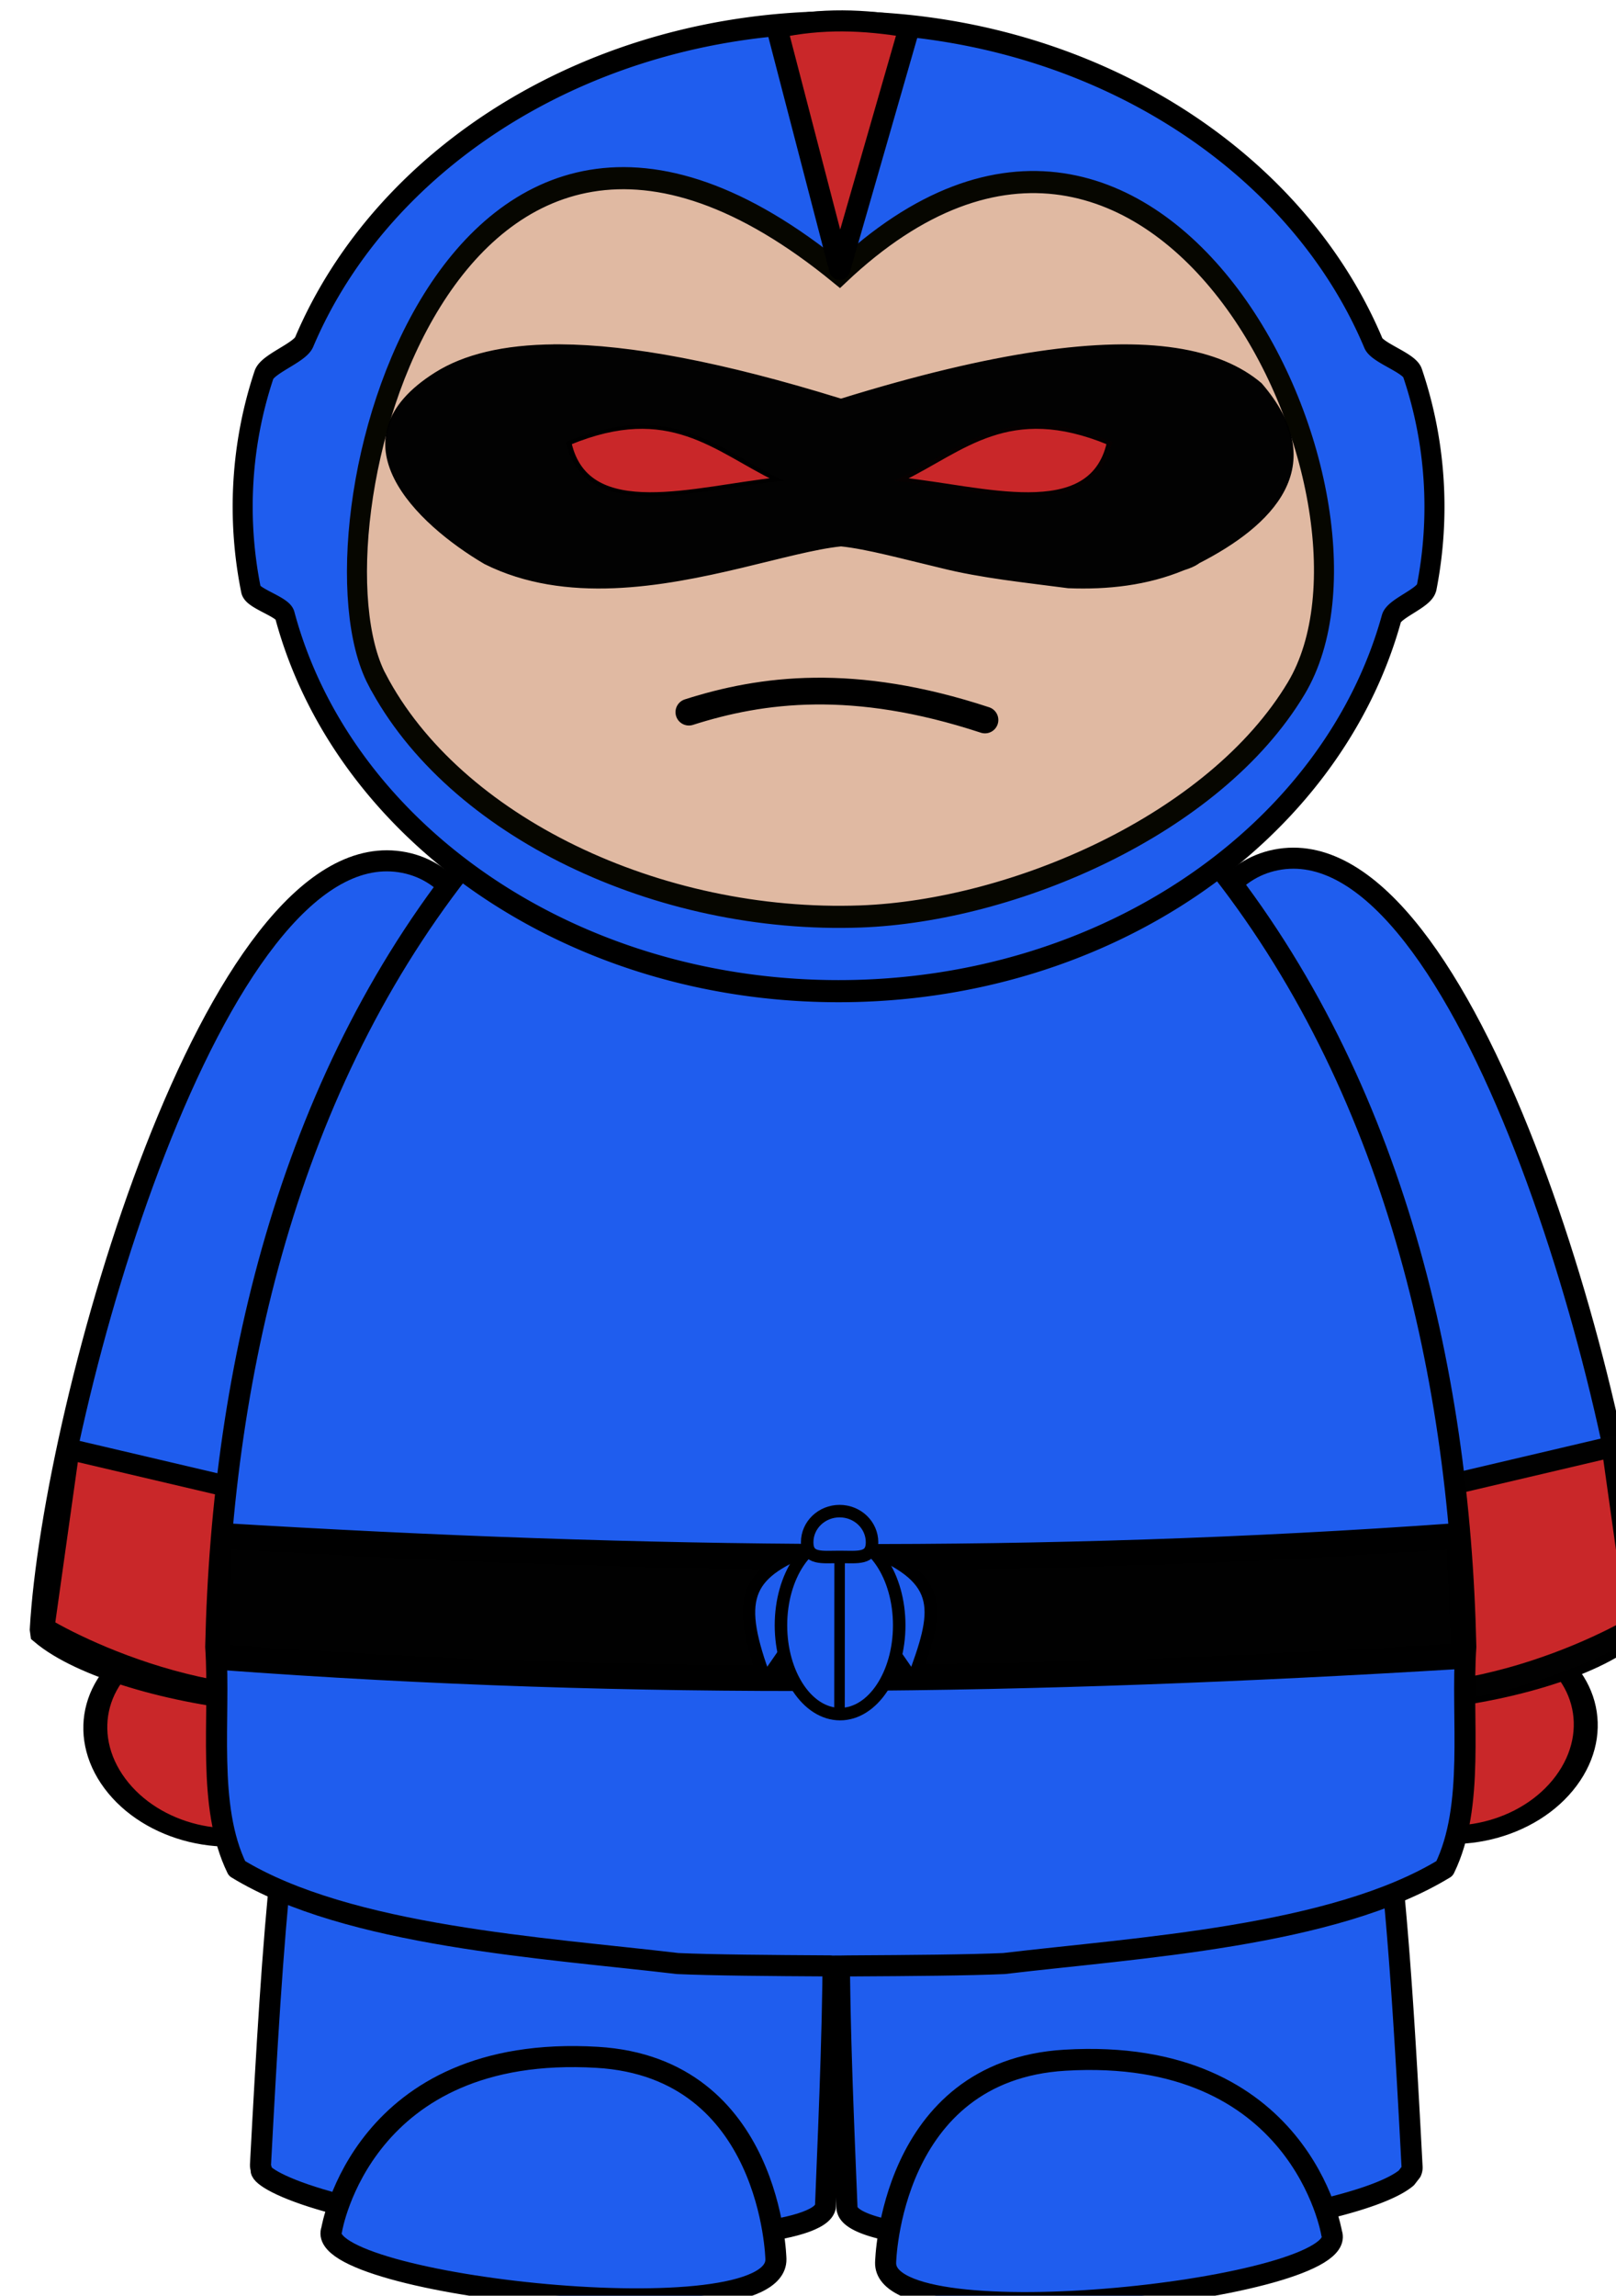 <svg xmlns="http://www.w3.org/2000/svg" xml:space="preserve" width="116.348" height="165.238" viewBox="0 0 30.784 43.719"><g style="display:inline;stroke-width:2.477;stroke-dasharray:none" transform="matrix(.162 0 0 .162 -182.26 -63.421)"><ellipse cx="-1200" cy="429.362" rx="136" ry="119" style="display:inline;fill:#c92729;fill-opacity:1;fill-rule:evenodd;stroke:#000;stroke-width:23.66;stroke-linecap:round;stroke-linejoin:round;stroke-dasharray:none" transform="matrix(-.058 .078 .104 .048 1182.6 668.12)"/><path d="M1317.9 582.73c-1.525-26.672-20.451-93.508-42.295-90.243s-10.911 68.646-3.852 93.693c2.61 9.265 35.848 5.363 45.271-2.653z" style="display:inline;fill:#1f5dee;fill-opacity:1;stroke:#000;stroke-width:2.477;stroke-dasharray:none"/><ellipse cx="-1200" cy="429.362" rx="136" ry="119" style="display:inline;fill:#c92729;fill-opacity:1;fill-rule:evenodd;stroke:#000;stroke-width:23.66;stroke-linecap:round;stroke-linejoin:round;stroke-dasharray:none" transform="matrix(.058 .078 -.104 .048 1265.2 668.43)"/><path d="M1129.8 583.04c1.525-26.672 20.451-93.508 42.295-90.243s10.911 68.646 3.852 93.693c-2.61 9.265-36.656 5.052-46.08-2.964z" style="fill:#1f5dee;fill-opacity:1;stroke:#000;stroke-width:2.477;stroke-dasharray:none"/><path d="M1192.5 562c-31.49-1.75-33.96 30.482-36.809 83.988-.01.165.032.341.104.51-.599 1.036 8.075 5.833 32.814 7.618 18.115 1.307 32.975-.136 33.506-3.213h.013c0-.036 0-.07.01-.107v-.03c1.96-48.014 3.802-86.908-29.636-88.766z" style="display:inline;fill:#1f5dee;fill-opacity:1;fill-rule:evenodd;stroke:#000;stroke-width:2.477;stroke-linecap:round;stroke-linejoin:round;stroke-dasharray:none"/><path d="M1254.3 562.28c31.289-1.739 33.964 29.939 36.809 83.987a1.15 1.15 0 0 1-.104.51l-.573.74c-3.361 2.804-16.285 5.726-32.241 6.878-18.115 1.307-32.975-.136-33.506-3.213h-.013c0-.036 0-.07-.01-.107l-.001-.015-.001-.015c-1.96-48.014-3.802-86.908 29.636-88.766z" style="display:inline;fill:#1f5dee;fill-opacity:1;fill-rule:evenodd;stroke:#000;stroke-width:2.477;stroke-linecap:round;stroke-linejoin:round;stroke-dasharray:none"/><path d="m1314.63 561.56-45.572 10.704 3.906 14.923c17.397 8.894 38.857-1.186 44.62-4.616z" style="fill:#c92729;fill-opacity:1;stroke:#010101;stroke-width:2.477;stroke-linecap:square;stroke-linejoin:round;stroke-miterlimit:9.2;stroke-dasharray:none;stroke-opacity:1"/><path d="m1133.176 561.852 45.572 10.705-3.905 14.923c-17.397 8.894-38.857-1.186-44.62-4.616z" style="fill:#c92729;fill-opacity:1;stroke:#000;stroke-width:2.477;stroke-linecap:square;stroke-linejoin:round;stroke-miterlimit:9.2;stroke-dasharray:none;stroke-opacity:1"/><path d="M1224.5 468.25c-.244 0-.488.021-.731.021h-1.059v.053c-16.316.889-31.43 10.636-41.559 22.941-21.71 26.2-29.99 60.708-30.722 93.82.57 8.493-1.096 18.688 2.5 26.052 13.064 7.978 36.101 9.313 51.806 11.177 4.168.186 10.788.237 17.975.277v.021c.755 0 1.472 0 2.216-.021h.218c7.187-.04 13.807-.091 17.975-.277 15.705-1.864 38.742-3.2 51.807-11.177 3.596-7.364 1.929-17.559 2.5-26.052-.732-33.113-9.012-67.62-30.723-93.82-10.129-12.305-25.244-22.052-41.559-22.941v-.074z" style="display:inline;fill:#1f5dee;fill-opacity:1;fill-rule:evenodd;stroke:#000;stroke-width:2.477;stroke-linecap:round;stroke-linejoin:round;stroke-dasharray:none"/><path d="M1229.2 657.48s.464-22.577 21.095-23.803c27.753-1.65 31.355 20.341 31.355 20.341 2.474 6.558-52.669 12.695-52.45 3.463z" style="display:inline;fill:#1f5dee;fill-opacity:1;stroke:#000;stroke-width:2.477;stroke-dasharray:none"/><path d="M1216.3 657.06s-.462-22.498-21.01-23.72c-27.641-1.644-31.227 20.27-31.227 20.27-2.464 6.535 52.455 12.65 52.237 3.45z" style="fill:#1f5dee;fill-opacity:1;stroke:#000;stroke-width:2.477;stroke-dasharray:none"/><g style="display:inline;stroke-width:.403;stroke-dasharray:none"><path d="M23.42 10.46c-.04.19-.65.376-.706.56-1.19 3.893-5.72 6.791-11.125 6.791-5.434 0-9.983-2.929-11.143-6.853-.045-.15-.645-.301-.679-.454a6.95 6.95 0 0 1 .26-3.92c.073-.202.717-.402.809-.598C2.426 2.588 6.64.16 11.589.16c4.959 0 9.18 2.438 10.762 5.847.083.177.719.357.786.54a6.95 6.95 0 0 1 .284 3.915" style="fill:#1f5dee;stroke:#000;stroke-linecap:round;stroke-linejoin:round" transform="matrix(5.844 0 0 6.453 1155.942 393.07)"/><path fill="#c8c442" stroke="#060600" stroke-width=".4" d="M2.303 12.135c1.546 2.677 5.666 4.45 9.736 4.315 3.055-.103 7.11-1.66 8.76-4.158 2.276-3.448-2.744-13.07-9.19-7.547C3.735-1.106.73 9.41 2.302 12.135Z" style="fill:#e0b9a2;fill-opacity:1;stroke-width:.403;stroke-dasharray:none" transform="matrix(5.844 0 0 6.453 1155.942 393.07)"/></g><path d="M95.775 150.081c6.525.303 12.525.353 18.934.002l.08 1.407c-6.631.307-12.576.377-19.04.012z" style="display:inline;fill:#010101;fill-opacity:1;stroke:#000;stroke-width:.3;stroke-linecap:square;stroke-linejoin:round;stroke-dasharray:none;stroke-opacity:1" transform="matrix(7.664 0 0 10.036 417.138 -934.182)"/><path fill="#cbc63b" stroke="#000" stroke-width=".159" d="M1190.335 432.047c-6.116.038-10.723 1.192-14.056 3.285-12.524 7.87-2.185 17.701 5.78 22.387 4.748 2.377 9.984 3.044 15.185 2.837 5.2-.206 10.37-1.283 15-2.384 4.615-1.098 8.694-2.223 11.713-2.534 3.018.313 7.097 1.436 11.713 2.534 4.811 1.211 9.943 1.714 15 2.384 4.625.184 9.279-.322 13.593-2.112q1.06-.328 1.635-.715l.139-.102c8.48-4.337 15.735-11.286 7.32-21.033-2.42-2.06-5.729-3.473-10.06-4.128-8.65-1.31-21.37.398-39.344 5.966-14.008-4.34-24.826-6.339-33.014-6.387h-.607z" color="#000" style="text-indent:0;text-transform:none;fill:#020202;fill-opacity:1"/><g stroke-width=".13"><path stroke="#000" d="M.072.6c2.514-1.38 3.661.227 5.18 1.204C3.244 2.08.522 3.227.072.6Z" style="fill:#c92729;fill-opacity:1" transform="matrix(4.718 0 0 3.557 1191.624 441.438)"/><path fill="#010101" stroke="#060101" d="M13.54.6C11.026-.78 9.878.827 8.36 1.804c2.007.276 4.73 1.423 5.18-1.204Z" style="fill:#c92729;fill-opacity:1" transform="matrix(4.718 0 0 3.557 1191.624 441.438)"/></g><path d="M1206.067 475.203c8.546-2.728 19.333-4.173 34.816.922" style="fill:none;stroke:#000;stroke-width:3.146;stroke-linecap:round;stroke-linejoin:round;stroke-miterlimit:4;stroke-dasharray:none;stroke-opacity:1"/><path d="m1223.799 423.16-7.393-28.422c5.25-1.125 10.146-.977 15.588-.058z" style="fill:#c92729;fill-opacity:1;stroke:#000;stroke-width:2.477;stroke-linecap:round;stroke-linejoin:round;stroke-miterlimit:9.2;stroke-dasharray:none;stroke-opacity:1;paint-order:markers fill stroke"/><path d="M1220.252 573.531c-7.676 3.012-8.71 6.02-5.178 15.486l2.78-4.028zm6.986-.005c9.088 3.663 8.198 7.389 5.177 15.486l-2.78-4.028z" style="fill:#1f5dee;fill-opacity:1;stroke:#000;stroke-width:1.469;stroke-linecap:round;stroke-linejoin:round;stroke-miterlimit:9.2;stroke-dasharray:none;stroke-opacity:1;paint-order:markers fill stroke"/><ellipse cx="1223.847" cy="582.549" rx="6.953" ry="10.443" style="fill:#1f5dee;fill-opacity:1;stroke:#000;stroke-width:1.469;stroke-linecap:round;stroke-linejoin:round;stroke-miterlimit:9.2;stroke-dasharray:none;stroke-opacity:1;paint-order:markers fill stroke"/><path d="M1227.604 572.793c0 2.024-1.708 1.722-3.814 1.722s-3.813.302-3.813-1.722 1.707-3.664 3.813-3.664 3.814 1.64 3.814 3.664" style="fill:#1f5dee;stroke:#000;stroke-width:1.469;stroke-linecap:round;stroke-linejoin:round;stroke-miterlimit:9.2;paint-order:markers fill stroke"/><path d="m1223.792 574.87-.014 17.604" style="fill:#1f5dee;fill-opacity:1;stroke:#000;stroke-width:1.238;stroke-linecap:round;stroke-linejoin:round;stroke-miterlimit:9.2;stroke-dasharray:none;stroke-opacity:1;paint-order:markers fill stroke"/></g></svg>